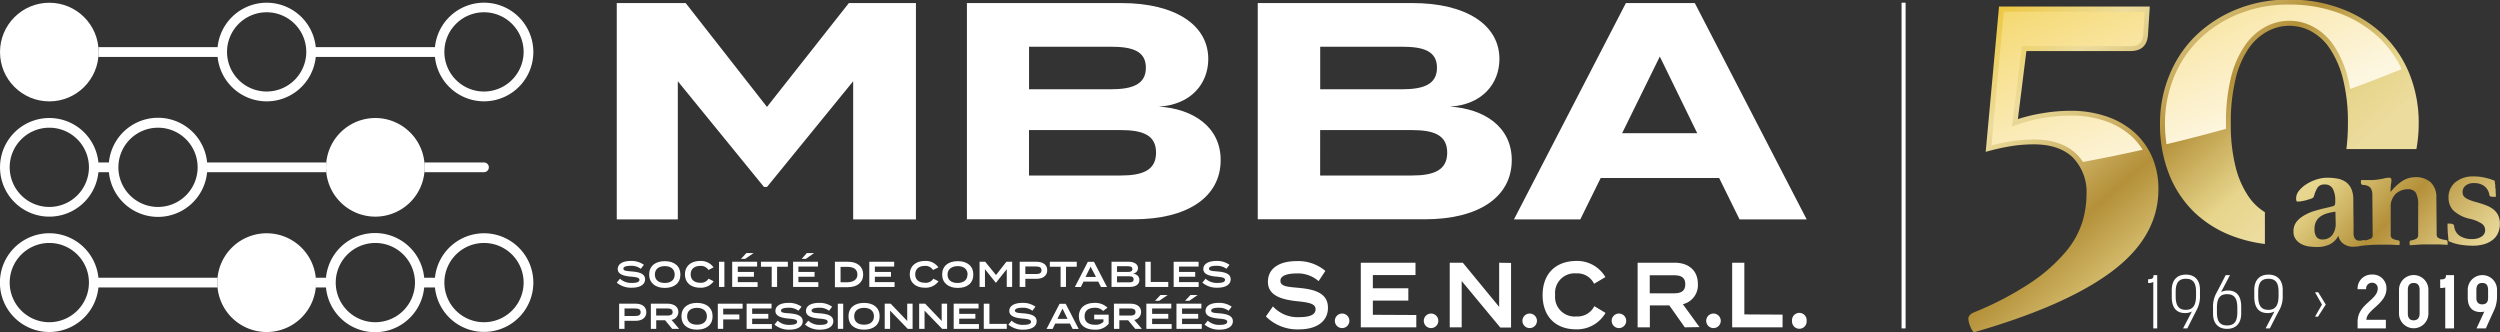 <svg id="Layer_1" data-name="Layer 1" xmlns="http://www.w3.org/2000/svg" xmlns:xlink="http://www.w3.org/1999/xlink" viewBox="0 0 464.36 61.67"><rect x="0" y="0" width="464.36" height="61.67" fill="#333333" stroke="none"/><defs><style>.cls-1{fill:#fff;}.cls-2{fill:none;stroke:#fff;stroke-miterlimit:10;stroke-width:0.75px;}.cls-3{fill:url(#linear-gradient);}.cls-4{fill:url(#linear-gradient-2);}.cls-5{fill:url(#linear-gradient-3);}.cls-6{fill:url(#linear-gradient-4);}.cls-7{fill:url(#linear-gradient-5);}.cls-8{fill:url(#linear-gradient-6);}.cls-9{fill:url(#linear-gradient-7);}</style><linearGradient id="linear-gradient" x1="362.17" y1="7.57" x2="407.06" y2="59.2" gradientUnits="userSpaceOnUse"><stop offset="0.01" stop-color="#edc73d"/><stop offset="0.25" stop-color="#ecdc9d"/><stop offset="0.33" stop-color="#e2cf8c"/><stop offset="0.48" stop-color="#c9ad5f"/><stop offset="0.6" stop-color="#b49039"/><stop offset="0.87" stop-color="#e6d58b"/><stop offset="1" stop-color="#ecdc9d"/></linearGradient><linearGradient id="linear-gradient-2" x1="392.33" y1="-14.78" x2="432.73" y2="31.68" xlink:href="#linear-gradient"/><linearGradient id="linear-gradient-3" x1="371.77" y1="-14.35" x2="409.6" y2="74.13" gradientUnits="userSpaceOnUse"><stop offset="0.01" stop-color="#f1c93b"/><stop offset="0.02" stop-color="#f1ca3f"/><stop offset="0.21" stop-color="#f6dd82"/><stop offset="0.39" stop-color="#faebb8"/><stop offset="0.54" stop-color="#fdf6df"/><stop offset="0.67" stop-color="#fefdf6"/><stop offset="0.74" stop-color="#fff"/></linearGradient><linearGradient id="linear-gradient-4" x1="403.8" y1="-28.04" x2="441.63" y2="60.43" xlink:href="#linear-gradient-3"/><linearGradient id="linear-gradient-5" x1="461.17" y1="67.51" x2="423.69" y2="32.18" xlink:href="#linear-gradient"/><linearGradient id="linear-gradient-6" x1="467.5" y1="60.79" x2="430.02" y2="25.47" xlink:href="#linear-gradient"/><linearGradient id="linear-gradient-7" x1="474.34" y1="53.53" x2="436.87" y2="18.2" xlink:href="#linear-gradient"/></defs><title>Artboard 1</title><path class="cls-1" d="M170.13.57V40.75H158.47V15.09l-16,19.63h-.57l-16-19.63V40.75H114.56V.57h12.8l15.1,19.29L157.67.57Z"/><path class="cls-1" d="M226.73,29.73c0,6.94-6.26,11-16.13,11h-31V.57H208.3c9.88,0,16.13,4,16.13,10.39,0,4.53-3.16,8.49-9.18,8.84C221.56,20.2,226.73,23.53,226.73,29.73ZM191.14,16.58h15.21c3.9,0,6.49-.86,6.49-4s-2.59-3.9-6.49-3.9H191.14Zm23.59,11.77c0-3.27-2.47-4.19-6.6-4.19h-17V32.6h17C212.26,32.6,214.73,31.62,214.73,28.35Z"/><path class="cls-1" d="M280.8,29.73c0,6.94-6.25,11-16.13,11H233.62V.57h28.76c9.87,0,16.13,4,16.13,10.39,0,4.53-3.16,8.49-9.19,8.84C275.64,20.2,280.8,23.53,280.8,29.73ZM245.22,16.58h15.21c3.9,0,6.48-.86,6.48-4s-2.58-3.9-6.48-3.9H245.22Zm23.59,11.77c0-3.27-2.47-4.19-6.6-4.19h-17V32.6h17C266.34,32.6,268.81,31.62,268.81,28.35Z"/><path class="cls-1" d="M319.32,33.06h-22l-3.79,7.69H281.21L302,.57h12.8l20.78,40.18H323.11Zm-4.07-8.32L308.3,10.5l-7,14.24Z"/><path class="cls-1" d="M246.66,57.18c0,2.35-1.87,4-5.41,4a8.28,8.28,0,0,1-6.12-2.4l1.31-1.87a6.19,6.19,0,0,0,4.86,2c2,0,3.06-.46,3.06-1.45s-1-1.26-3.33-1.5c-2.86-.29-5.52-1-5.52-3.6s2.23-3.86,5.32-3.86a7.81,7.81,0,0,1,5.35,1.82l-1.26,1.9a5.8,5.8,0,0,0-4.09-1.43c-1.36,0-3,.27-3,1.36s1.43,1.13,3.42,1.32C244.42,53.75,246.66,54.55,246.66,57.18Z"/><path class="cls-1" d="M247.94,59.59a1.35,1.35,0,1,1,2.7,0,1.35,1.35,0,1,1-2.7,0Z"/><path class="cls-1" d="M263.07,58.51V60.8H252.76v-12h10.16v2.29H255v2.46h6.59v2.29H255v2.63Z"/><path class="cls-1" d="M264.46,59.59a1.35,1.35,0,1,1,2.7,0,1.35,1.35,0,1,1-2.7,0Z"/><path class="cls-1" d="M280.67,48.84v12h-2l-7.17-8.64V60.8h-2.22v-12h2.43l6.75,8.2v-8.2Z"/><path class="cls-1" d="M282.78,59.59a1.35,1.35,0,1,1,2.7,0,1.35,1.35,0,1,1-2.7,0Z"/><path class="cls-1" d="M296.14,56.87l2.08,1.25a6.13,6.13,0,0,1-5.49,3.05c-3.76,0-6.2-2.37-6.2-6.35s2.44-6.35,6.3-6.35a6.05,6.05,0,0,1,5.36,3l-2.1,1.24a3.43,3.43,0,0,0-3.29-1.93,3.63,3.63,0,0,0-3.94,4,3.63,3.63,0,0,0,3.94,4A3.5,3.5,0,0,0,296.14,56.87Z"/><path class="cls-1" d="M299.36,59.59a1.35,1.35,0,1,1,2.7,0,1.35,1.35,0,1,1-2.7,0Z"/><path class="cls-1" d="M312.94,60.8l-2.87-4.07h-3.62V60.8h-2.27v-12h6.9c2.45,0,4.29,1.35,4.29,3.95a3.62,3.62,0,0,1-2.79,3.75l3.09,4.26Zm-2-6.32c1.2,0,2.09-.34,2.09-1.68s-.89-1.67-2.09-1.67h-4.51v3.35Z"/><path class="cls-1" d="M316.92,59.59a1.35,1.35,0,1,1,2.7,0,1.35,1.35,0,1,1-2.7,0Z"/><path class="cls-1" d="M332.86,59.59a1.36,1.36,0,1,1,2.71,0,1.36,1.36,0,1,1-2.71,0Z"/><path class="cls-1" d="M331.1,58.44V60.8h-9.36v-12H324v9.6Z"/><path class="cls-1" d="M119.82,51.88c0,.92-.85,1.56-2.47,1.56a4.13,4.13,0,0,1-2.79-.94l.6-.73a3.07,3.07,0,0,0,2.22.78c.92,0,1.39-.18,1.39-.57s-.47-.5-1.52-.59c-1.3-.11-2.51-.41-2.51-1.41s1-1.51,2.42-1.51a3.93,3.93,0,0,1,2.44.72l-.58.74a2.86,2.86,0,0,0-1.86-.56c-.62,0-1.37.1-1.37.53s.65.44,1.55.52C118.8,50.54,119.82,50.85,119.82,51.88Z"/><path class="cls-1" d="M120.58,51c0-1.57,1.12-2.49,2.9-2.49s2.9.92,2.9,2.49-1.12,2.48-2.9,2.48S120.58,52.52,120.58,51Zm4.74,0c0-1-.71-1.57-1.84-1.57s-1.84.56-1.84,1.57.71,1.56,1.84,1.56S125.32,52,125.32,51Z"/><path class="cls-1" d="M131.61,51.76l.95.49a2.91,2.91,0,0,1-2.5,1.19c-1.72,0-2.83-.93-2.83-2.48s1.11-2.49,2.87-2.49a2.85,2.85,0,0,1,2.44,1.19l-.95.49a1.63,1.63,0,0,0-1.5-.76c-1.08,0-1.8.54-1.8,1.57s.72,1.56,1.8,1.56A1.65,1.65,0,0,0,131.61,51.76Z"/><path class="cls-1" d="M133.55,53.3V48.62h1V53.3Z"/><path class="cls-1" d="M140.72,52.4v.9H136V48.62h4.63v.89h-3.59v1h3v.89h-3v1Zm-2.31-4.32h-.78l1-1.07h1.34Z"/><path class="cls-1" d="M146.34,49.54h-2V53.3h-1V49.54h-2v-.92h5Z"/><path class="cls-1" d="M152,52.4v.9h-4.69V48.62h4.62v.89H148.3v1h3v.89h-3v1Zm-2.31-4.32h-.78l.95-1.07h1.34Z"/><path class="cls-1" d="M160.33,51c0,1.45-1.1,2.34-2.82,2.34h-2.43V48.62h2.43C159.23,48.62,160.33,49.5,160.33,51Zm-1.07,0c0-1-.74-1.43-1.83-1.43h-1.3v2.86h1.3C158.52,52.39,159.26,51.92,159.26,51Z"/><path class="cls-1" d="M166.16,52.4v.9h-4.69V48.62h4.62v.89H162.5v1h3v.89h-3v1Z"/><path class="cls-1" d="M173.37,51.76l.95.49a2.91,2.91,0,0,1-2.5,1.19c-1.71,0-2.83-.93-2.83-2.48s1.12-2.49,2.87-2.49a2.85,2.85,0,0,1,2.44,1.19l-1,.49a1.63,1.63,0,0,0-1.5-.76c-1.08,0-1.8.54-1.8,1.57s.72,1.56,1.8,1.56A1.65,1.65,0,0,0,173.37,51.76Z"/><path class="cls-1" d="M175,51c0-1.57,1.12-2.49,2.9-2.49s2.89.92,2.89,2.49-1.11,2.48-2.89,2.48S175,52.52,175,51Zm4.73,0c0-1-.71-1.57-1.83-1.57S176,50,176,51s.7,1.56,1.84,1.56S179.7,52,179.7,51Z"/><path class="cls-1" d="M188,48.62V53.3h-1V50l-2,2.51h-.05l-2-2.51V53.3h-1V48.62H183L185,51.09l1.93-2.47Z"/><path class="cls-1" d="M194.52,50.2c0,1-.79,1.59-2,1.59h-2.07V53.3h-1.05V48.62h3.12C193.73,48.62,194.52,49.18,194.52,50.2Zm-1.07,0c0-.54-.39-.7-1-.7h-2V50.9h2C193.06,50.9,193.45,50.74,193.45,50.21Z"/><path class="cls-1" d="M200,49.54h-2V53.3h-1V49.54h-2v-.92h5Z"/><path class="cls-1" d="M204,52.31h-2.75l-.49,1h-1.11l2.41-4.68h1.14l2.42,4.68H204.5Zm-.43-.87-1-1.91-.94,1.91Z"/><path class="cls-1" d="M211.63,52c0,.83-.69,1.29-1.78,1.29h-3.39V48.62h3.13c1.09,0,1.78.44,1.78,1.19a1,1,0,0,1-1,1C211.07,50.89,211.63,51.27,211.63,52Zm-4.15-1.49h1.94c.56,0,.91-.1.91-.53s-.35-.53-.91-.53h-1.94Zm3.08,1.37c0-.47-.34-.56-.93-.56h-2.15v1.12h2.15C210.22,52.45,210.56,52.36,210.56,51.89Z"/><path class="cls-1" d="M217,52.37v.93h-4.26V48.62h1v3.75Z"/><path class="cls-1" d="M222.64,52.4v.9H218V48.62h4.63v.89H219v1h3v.89h-3v1Z"/><path class="cls-1" d="M228.59,51.88c0,.92-.85,1.56-2.47,1.56a4.13,4.13,0,0,1-2.79-.94l.6-.73a3.07,3.07,0,0,0,2.22.78c.92,0,1.39-.18,1.39-.57s-.47-.5-1.52-.59c-1.3-.11-2.51-.41-2.51-1.41s1-1.51,2.42-1.51a3.93,3.93,0,0,1,2.44.72l-.57.74a2.91,2.91,0,0,0-1.87-.56c-.62,0-1.37.1-1.37.53s.65.44,1.56.52C227.57,50.54,228.59,50.85,228.59,51.88Z"/><path class="cls-1" d="M120.05,58c0,1-.78,1.59-2,1.59H116v1.5h-1V56.41h3.12C119.27,56.41,120.05,57,120.05,58ZM119,58c0-.54-.39-.7-1-.7h-2v1.39h2C118.6,58.69,119,58.53,119,58Z"/><path class="cls-1" d="M124.85,61.08l-1.31-1.59h-1.65v1.59h-1V56.41H124c1.11,0,2,.53,2,1.54a1.47,1.47,0,0,1-1.27,1.47l1.41,1.66Zm-.91-2.47c.55,0,1-.13,1-.65s-.4-.66-1-.66h-2.06v1.31Z"/><path class="cls-1" d="M126.57,58.75c0-1.57,1.12-2.49,2.89-2.49s2.9.92,2.9,2.49-1.12,2.48-2.9,2.48S126.57,60.31,126.57,58.75Zm4.73,0c0-1-.71-1.57-1.84-1.57s-1.83.56-1.83,1.57.7,1.56,1.83,1.56S131.3,59.75,131.3,58.75Z"/><path class="cls-1" d="M134.33,57.33v1.08h3v.92h-3v1.75h-1V56.41h4.61v.92Z"/><path class="cls-1" d="M143.37,60.19v.89h-4.69V56.41h4.63v.89h-3.6v1h3v.89h-3v1Z"/><path class="cls-1" d="M149.1,59.67c0,.92-.85,1.56-2.46,1.56a4.11,4.11,0,0,1-2.79-.94l.6-.73a3,3,0,0,0,2.21.78c.93,0,1.4-.18,1.4-.57s-.47-.5-1.52-.59c-1.3-.11-2.51-.41-2.51-1.41s1-1.51,2.42-1.51a3.92,3.92,0,0,1,2.43.71l-.57.75a2.86,2.86,0,0,0-1.86-.56c-.62,0-1.38.1-1.38.53s.66.44,1.56.51C148.08,58.32,149.1,58.64,149.1,59.67Z"/><path class="cls-1" d="M154.78,59.67c0,.92-.85,1.56-2.46,1.56a4.11,4.11,0,0,1-2.79-.94l.6-.73a3,3,0,0,0,2.21.78c.93,0,1.39-.18,1.39-.57s-.46-.5-1.51-.59c-1.3-.11-2.52-.41-2.52-1.41s1-1.51,2.43-1.51a3.92,3.92,0,0,1,2.43.71l-.57.75a2.86,2.86,0,0,0-1.86-.56c-.62,0-1.38.1-1.38.53s.65.44,1.56.51C153.76,58.32,154.78,58.64,154.78,59.67Z"/><path class="cls-1" d="M155.62,61.08V56.41h1v4.67Z"/><path class="cls-1" d="M157.6,58.75c0-1.57,1.12-2.49,2.89-2.49s2.9.92,2.9,2.49-1.12,2.48-2.9,2.48S157.6,60.31,157.6,58.75Zm4.73,0c0-1-.71-1.57-1.84-1.57s-1.83.56-1.83,1.57.7,1.56,1.83,1.56S162.33,59.75,162.33,58.75Z"/><path class="cls-1" d="M169.51,56.41v4.67h-.91l-3.27-3.38v3.38h-1V56.41h1.11l3.07,3.21V56.41Z"/><path class="cls-1" d="M175.92,56.41v4.67H175l-3.27-3.38v3.38h-1V56.41h1.11l3.07,3.21V56.41Z"/><path class="cls-1" d="M181.83,60.19v.89h-4.69V56.41h4.62v.89h-3.59v1h3v.89h-3v1Z"/><path class="cls-1" d="M187,60.16v.92h-4.27V56.41h1.05v3.75Z"/><path class="cls-1" d="M192.55,59.67c0,.92-.85,1.56-2.47,1.56a4.08,4.08,0,0,1-2.78-.94l.6-.73a3,3,0,0,0,2.21.78c.92,0,1.39-.18,1.39-.57s-.47-.5-1.51-.59c-1.31-.11-2.52-.41-2.52-1.41s1-1.51,2.43-1.51a3.92,3.92,0,0,1,2.43.71l-.57.75a2.86,2.86,0,0,0-1.86-.56c-.62,0-1.38.1-1.38.53s.65.44,1.56.51C191.53,58.32,192.55,58.64,192.55,59.67Z"/><path class="cls-1" d="M198.73,60.1H196l-.49,1h-1.12l2.42-4.67h1.14l2.41,4.67h-1.12Zm-.44-.87-.94-1.91-.94,1.91Z"/><path class="cls-1" d="M205.93,60.14a3.09,3.09,0,0,1-2.59,1.09c-1.83,0-2.94-.92-2.94-2.48s1.11-2.49,2.94-2.49a3.28,3.28,0,0,1,2.37.89l-.81.61a2,2,0,0,0-1.55-.59c-1.19,0-1.89.53-1.89,1.58s.72,1.57,1.93,1.57a2,2,0,0,0,1.57-.55v-.46h-1.72v-.86h2.69Z"/><path class="cls-1" d="M210.86,61.08l-1.31-1.59h-1.64v1.59h-1V56.41H210c1.11,0,1.95.53,1.95,1.54a1.48,1.48,0,0,1-1.27,1.47l1.41,1.66Zm-.9-2.47c.54,0,.95-.13.95-.65s-.41-.66-.95-.66H207.9v1.31Z"/><path class="cls-1" d="M217.63,60.19v.89h-4.7V56.41h4.63v.89H214v1h3v.89h-3v1Zm-2.31-4.32h-.78l1-1.07h1.34Z"/><path class="cls-1" d="M223.22,60.19v.89h-4.7V56.41h4.63v.89h-3.59v1h3v.89h-3v1Zm-2.32-4.32h-.78l1-1.07h1.33Z"/><path class="cls-1" d="M229,59.67c0,.92-.86,1.56-2.47,1.56a4.13,4.13,0,0,1-2.79-.94l.6-.73a3.06,3.06,0,0,0,2.22.78c.92,0,1.39-.18,1.39-.57s-.47-.5-1.52-.59c-1.3-.11-2.51-.41-2.51-1.41s1-1.51,2.42-1.51a3.93,3.93,0,0,1,2.44.71l-.58.75a2.86,2.86,0,0,0-1.86-.56c-.62,0-1.37.1-1.37.53s.65.44,1.55.51C227.92,58.32,229,58.64,229,59.67Z"/><path class="cls-1" d="M60.55,31.08a8.88,8.88,0,0,1,.05-.9H38.47a9.16,9.16,0,0,0-18.24,0H18.28a9.16,9.16,0,1,0,0,1.8h1.95a9.16,9.16,0,0,0,18.24,0H60.6C60.57,31.68,60.55,31.38,60.55,31.08ZM9.16,38.44a7.36,7.36,0,1,1,7.36-7.36A7.37,7.37,0,0,1,9.16,38.44Zm20.19,0a7.36,7.36,0,1,1,7.36-7.36A7.37,7.37,0,0,1,29.35,38.44Z"/><path class="cls-1" d="M89.9,30.18H78.84c0,.29,0,.6,0,.9s0,.6,0,.9H89.9a.9.9,0,1,0,0-1.8Z"/><path class="cls-1" d="M40.37,52.49c0-.3,0-.6.05-.9H18.28a9.17,9.17,0,1,0,0,1.81H40.42A9.08,9.08,0,0,1,40.37,52.49ZM9.16,59.85a7.36,7.36,0,1,1,7.36-7.36A7.37,7.37,0,0,1,9.16,59.85Z"/><path class="cls-1" d="M89.9,43.33a9.16,9.16,0,0,0-9.11,8.26h-2a9.16,9.16,0,0,0-18.24,0h-2c0,.3.05.6.05.9a9.08,9.08,0,0,1-.05.91h2a9.16,9.16,0,0,0,18.24,0h2A9.16,9.16,0,1,0,89.9,43.33ZM69.72,59.85a7.36,7.36,0,1,1,7.36-7.36A7.37,7.37,0,0,1,69.72,59.85Zm20.18,0a7.36,7.36,0,1,1,7.36-7.36A7.37,7.37,0,0,1,89.9,59.85Z"/><path class="cls-1" d="M89.9.5a9.16,9.16,0,0,0-9.11,8.26H58.65a9.16,9.16,0,0,0-18.23,0H18.28a9.08,9.08,0,0,1,0,.91c0,.3,0,.6,0,.9H40.42a9.16,9.16,0,0,0,18.23,0H80.79A9.16,9.16,0,1,0,89.9.5ZM49.53,17a7.36,7.36,0,1,1,7.36-7.36A7.37,7.37,0,0,1,49.53,17ZM89.9,17a7.36,7.36,0,1,1,7.36-7.36A7.38,7.38,0,0,1,89.9,17Z"/><circle class="cls-1" cx="9.16" cy="9.67" r="9.16"/><path class="cls-1" d="M69.72,21.92a9.16,9.16,0,1,0,9.16,9.16A9.18,9.18,0,0,0,69.72,21.92Z"/><path class="cls-1" d="M49.53,43.33a9.17,9.17,0,1,0,9.17,9.16A9.17,9.17,0,0,0,49.53,43.33Z"/><line class="cls-2" x1="353.58" y1="0.5" x2="353.58" y2="61"/><path class="cls-1" d="M399,52.56v-.7c.82,0,1-.17,1-.75h.69V61h-.73V52.37A1.61,1.61,0,0,1,399,52.56Z"/><path class="cls-1" d="M406.28,61h-.79l1.64-3.14a2.67,2.67,0,0,1-1.27.29c-1.8,0-2.47-1.25-2.47-3V53.87c0-1.73.88-2.86,2.63-2.86s2.61,1.12,2.61,2.81v1a5.31,5.31,0,0,1-.52,2.57C407.54,58.5,406.28,61,406.28,61Zm1.62-6v-.78c0-1.65-.51-2.44-1.88-2.44s-1.9.79-1.9,2.44v.78c0,1.66.47,2.55,1.9,2.55S407.9,56.53,407.9,54.91Z"/><path class="cls-1" d="M413.4,51.11h.8l-1.65,3.14a2.85,2.85,0,0,1,1.27-.29c1.8,0,2.47,1.25,2.47,3v1.26c0,1.73-.88,2.86-2.62,2.86s-2.61-1.12-2.61-2.81V57.21a5.32,5.32,0,0,1,.51-2.57C412.15,53.57,413.4,51.11,413.4,51.11Zm-1.62,6V58c0,1.65.52,2.45,1.89,2.45s1.9-.8,1.9-2.45v-.81c0-1.66-.48-2.55-1.9-2.55S411.78,55.54,411.78,57.15Z"/><path class="cls-1" d="M421.61,61h-.79l1.65-3.14a2.74,2.74,0,0,1-1.28.29c-1.8,0-2.47-1.25-2.47-3V53.87c0-1.73.88-2.86,2.63-2.86S424,52.13,424,53.82v1a5.2,5.2,0,0,1-.52,2.57C422.87,58.5,421.61,61,421.61,61Zm1.62-6v-.78c0-1.65-.51-2.44-1.88-2.44s-1.9.79-1.9,2.44v.78c0,1.66.47,2.55,1.9,2.55S423.23,56.53,423.23,54.91Z"/><path class="cls-1" d="M432,56.57l-1.45,2.25H430l1.29-2.25L430,54.29h.6Z"/><path class="cls-1" d="M437.91,61V59.77c0-3.34,3.74-4,3.74-6.19a1,1,0,0,0-1.07-1.06,1.07,1.07,0,0,0-1.08,1.2h-1.59A2.58,2.58,0,0,1,440.58,51a2.53,2.53,0,0,1,2.69,2.6c0,2.87-3.7,3.89-3.73,5.8h3.62V61Z"/><path class="cls-1" d="M445.6,58.24V53.82a2.73,2.73,0,1,1,5.46,0v4.42a2.73,2.73,0,1,1-5.46,0Zm1.64-4.41v4.39c0,1,.51,1.28,1.08,1.28s1.11-.31,1.11-1.27v-4.4c0-1-.52-1.27-1.11-1.27S447.24,52.87,447.24,53.83Z"/><path class="cls-1" d="M454.33,51.11h1.49V61h-1.63V53.39a2.53,2.53,0,0,1-.94.09V51.9C454.11,51.9,454.33,51.72,454.33,51.11Z"/><path class="cls-1" d="M461.73,61H460l1.45-3.12a3.42,3.42,0,0,1-.7.08c-1.59,0-2.38-1-2.38-2.63V53.82a2.72,2.72,0,1,1,5.44,0v1.3a6.35,6.35,0,0,1-.54,2.5C463,58.16,461.73,61,461.73,61Zm.42-5.6V53.91c0-1.07-.46-1.35-1.09-1.35s-1.09.28-1.09,1.35v1.44c0,.91.5,1.18,1.09,1.18S462.15,56.25,462.15,55.35Z"/><path class="cls-3" d="M399,6.11q-.09,3.37-3.26,3.37H376.39l-1.58,12.64A31,31,0,0,1,379.55,21a31.91,31.91,0,0,1,5.14-.42,20.2,20.2,0,0,1,6.43,1,14.87,14.87,0,0,1,5.14,2.85A13.14,13.14,0,0,1,399.67,29a14.67,14.67,0,0,1,1.24,6.18q0,8.72-8.55,15.17T366.6,61.73a3.92,3.92,0,0,1-.69-1.26,3.83,3.83,0,0,1-.3-1.26c0-.44.3-.82.89-1.13a59.42,59.42,0,0,0,10.83-5.66,31.32,31.32,0,0,0,6.38-5.67,16.26,16.26,0,0,0,3.06-5.48,17.85,17.85,0,0,0,.79-5.1A9.2,9.2,0,0,0,385,29.24q-2.52-2.43-7.27-2.43a28,28,0,0,0-4.1.32,41.43,41.43,0,0,0-4.8,1.08l2.48-27h28Z"/><path class="cls-4" d="M420.69,39.41a10.06,10.06,0,0,1-3-2.86A17,17,0,0,1,415.25,31a31.56,31.56,0,0,1-.89-8,33.6,33.6,0,0,1,.89-8.34A16.93,16.93,0,0,1,417.67,9a10.09,10.09,0,0,1,3.51-3.18,8.5,8.5,0,0,1,8.11,0,9.78,9.78,0,0,1,3.51,3.28,18.15,18.15,0,0,1,2.42,5.66,33.05,33.05,0,0,1,.89,8.2,38.11,38.11,0,0,1-.28,4.73h13a26.08,26.08,0,0,0,.43-4.73,24.25,24.25,0,0,0-1.73-9.27,21,21,0,0,0-4.89-7.26A22.8,22.8,0,0,0,435,1.66a26.85,26.85,0,0,0-9.79-1.73,25.36,25.36,0,0,0-9.83,1.83,23.68,23.68,0,0,0-7.57,4.91A21.45,21.45,0,0,0,402.94,14a23.3,23.3,0,0,0-1.73,9,25,25,0,0,0,1.63,9.22,20.12,20.12,0,0,0,4.69,7.16A20.88,20.88,0,0,0,415.1,44a26.26,26.26,0,0,0,5.59,1.32Z"/><path class="cls-5" d="M369.91,27c1.31-.33,2.52-.58,3.62-.76a28.62,28.62,0,0,1,4.24-.33c3.4,0,6.06.9,7.91,2.69a8.65,8.65,0,0,1,1.22,1.48q5.44-1,11.08-2.27a11.86,11.86,0,0,0-2.32-2.72,14.09,14.09,0,0,0-4.83-2.68,19.51,19.51,0,0,0-6.14-.94,31.2,31.2,0,0,0-5,.41A28,28,0,0,0,375.11,23l-1.4.49,1.87-14.92h20.19c1.61,0,2.29-.71,2.34-2.5l.24-3.9H372.19Z"/><path class="cls-6" d="M442,7.1a22,22,0,0,0-7.31-4.58A26,26,0,0,0,425.23.85a24.52,24.52,0,0,0-9.48,1.76,22.82,22.82,0,0,0-7.28,4.72,20.75,20.75,0,0,0-4.68,7A22.65,22.65,0,0,0,402.13,23a27.35,27.35,0,0,0,.28,3.79c3.38-.81,6.81-1.69,10.26-2.64l.79-.22c0-.31,0-.61,0-.93a35,35,0,0,1,.92-8.57,17.73,17.73,0,0,1,2.56-5.92A10.89,10.89,0,0,1,420.76,5a9.35,9.35,0,0,1,8.95,0,10.71,10.71,0,0,1,3.85,3.57,19.09,19.09,0,0,1,2.55,5.95c.16.62.3,1.28.42,2,3.28-1.19,6.48-2.43,9.57-3.69A20.07,20.07,0,0,0,442,7.1Z"/><path class="cls-7" d="M439,44.59c.3,0,.45.23.45.7a2.53,2.53,0,0,1-1,.39,5.21,5.21,0,0,1-1.18.14,3,3,0,0,1-2.08-.61,2.32,2.32,0,0,1-.85-1.44,3.54,3.54,0,0,1-1.6,1.62,5.5,5.5,0,0,1-2.35.49,12.11,12.11,0,0,1-1.4-.09,4.34,4.34,0,0,1-1.41-.4,3,3,0,0,1-1.1-.87A2.36,2.36,0,0,1,426,43a2.88,2.88,0,0,1,.56-1.8A5,5,0,0,1,428,40a9,9,0,0,1,1.87-.81c.68-.2,1.32-.38,1.92-.51l.81-.19.66-.17a.68.68,0,0,0,.42-.24,2.24,2.24,0,0,0,.08-.81,4.49,4.49,0,0,0-.47-2.23,1.6,1.6,0,0,0-1.54-.77,1.44,1.44,0,0,0-1.24.52,5.33,5.33,0,0,0-.69,1.63.73.73,0,0,1-.52.47c-.29.11-.66.22-1.09.34-.24.06-.49.11-.74.15a4.25,4.25,0,0,1-.67.06c-.12,0-.21,0-.24-.13a1.09,1.09,0,0,1-.07-.49,2.25,2.25,0,0,1,.54-1.4,5.52,5.52,0,0,1,1.39-1.22,8,8,0,0,1,1.84-.86,6.8,6.8,0,0,1,1.93-.33,10.43,10.43,0,0,1,2,.17,3.94,3.94,0,0,1,1.55.64,3.2,3.2,0,0,1,1,1.24,4.76,4.76,0,0,1,.37,2l.05,5c0,.66,0,1.14,0,1.45a1.84,1.84,0,0,0,.17.67.91.91,0,0,0,.85.51,2.25,2.25,0,0,0,.4,0Zm-5.21-5.28-.66.12a7.16,7.16,0,0,0-1.29.34,3.54,3.54,0,0,0-1,.58,2.46,2.46,0,0,0-.68.88,2.94,2.94,0,0,0-.25,1.27,2.48,2.48,0,0,0,.39,1.55,1.37,1.37,0,0,0,1.1.43,2.26,2.26,0,0,0,1.8-.81,3.48,3.48,0,0,0,.64-2.23Z"/><path class="cls-8" d="M452.6,43.62a.68.68,0,0,0,.37.61,4,4,0,0,0,1.32.34.67.67,0,0,1,.23.1.33.33,0,0,1,.11.27,2.66,2.66,0,0,1,0,.3,2,2,0,0,1,0,.24L453,45.39c-.52,0-1.17,0-1.95,0s-1.25,0-1.81.05-1.1.07-1.62.12a1.65,1.65,0,0,1-.06-.54.36.36,0,0,1,.33-.38,2.49,2.49,0,0,0,1-.35.72.72,0,0,0,.27-.62l0-5.58a4.42,4.42,0,0,0-.45-2.31,1.6,1.6,0,0,0-1.4-.63A3.37,3.37,0,0,0,445,36a3.3,3.3,0,0,0-.94,2.58l0,5.09a.75.75,0,0,0,.28.62,2.75,2.75,0,0,0,1.05.34.34.34,0,0,1,.34.36,1.57,1.57,0,0,1-.06.54l-1.62-.08q-.84,0-1.8,0c-.78,0-1.44,0-2,.06l-1.54.11a1.44,1.44,0,0,1,0-.24,2.66,2.66,0,0,1,0-.3.31.31,0,0,1,.1-.27.67.67,0,0,1,.23-.1,5,5,0,0,0,1.32-.38.68.68,0,0,0,.35-.63l-.06-7.51a2.24,2.24,0,0,0-.34-1.3,1.86,1.86,0,0,0-1.39-.53.43.43,0,0,1-.39-.45v-.22a.42.42,0,0,1,.05-.24c.12,0,.3,0,.53,0l.73,0,.79,0,.72-.06c.49-.06,1-.14,1.43-.24a5.46,5.46,0,0,1,.93-.15c.32,0,.48.14.49.42a4.92,4.92,0,0,1-.09.82,9.25,9.25,0,0,0-.07,1.43,8.78,8.78,0,0,1,2.11-2,4.45,4.45,0,0,1,2.43-.76,4.1,4.1,0,0,1,2.89.94,3.76,3.76,0,0,1,1.07,2.89Z"/><path class="cls-9" d="M462.87,36.54c-.28,0-.44-.12-.48-.31a2.55,2.55,0,0,0-1-1.7,3.08,3.08,0,0,0-1.89-.52,2.28,2.28,0,0,0-1.56.49,1.5,1.5,0,0,0-.53,1.14,1.7,1.7,0,0,0,.09.57,1.19,1.19,0,0,0,.38.48,3.41,3.41,0,0,0,.8.44,12.78,12.78,0,0,0,1.39.45,18.27,18.27,0,0,1,1.81.6,4.94,4.94,0,0,1,1.32.77,3,3,0,0,1,.84,1.09,3.84,3.84,0,0,1,.3,1.52,4.27,4.27,0,0,1-.28,1.56,3.12,3.12,0,0,1-.9,1.3,4.52,4.52,0,0,1-1.59.89,7.68,7.68,0,0,1-2.31.33,15.55,15.55,0,0,1-2.2-.18,8.09,8.09,0,0,1-2.28-.69c0-.5-.08-1-.12-1.58s-.05-1.11-.05-1.66H455a1.42,1.42,0,0,1,.57.1.38.38,0,0,1,.27.32,2.46,2.46,0,0,0,1,1.83,4,4,0,0,0,2.41.62,3,3,0,0,0,1.7-.47,1.38,1.38,0,0,0,.65-1.2,1.45,1.45,0,0,0-.59-1.16,6.4,6.4,0,0,0-2.22-.92,6.53,6.53,0,0,1-3.09-1.55,3.37,3.37,0,0,1-.9-2.34,3.57,3.57,0,0,1,1.25-2.89,5,5,0,0,1,3.31-1.1,9,9,0,0,1,2.27.25,8.88,8.88,0,0,1,1.76.57c0,.15,0,.35.06.61s0,.53.07.82,0,.58.05.85,0,.51,0,.7Z"/></svg>